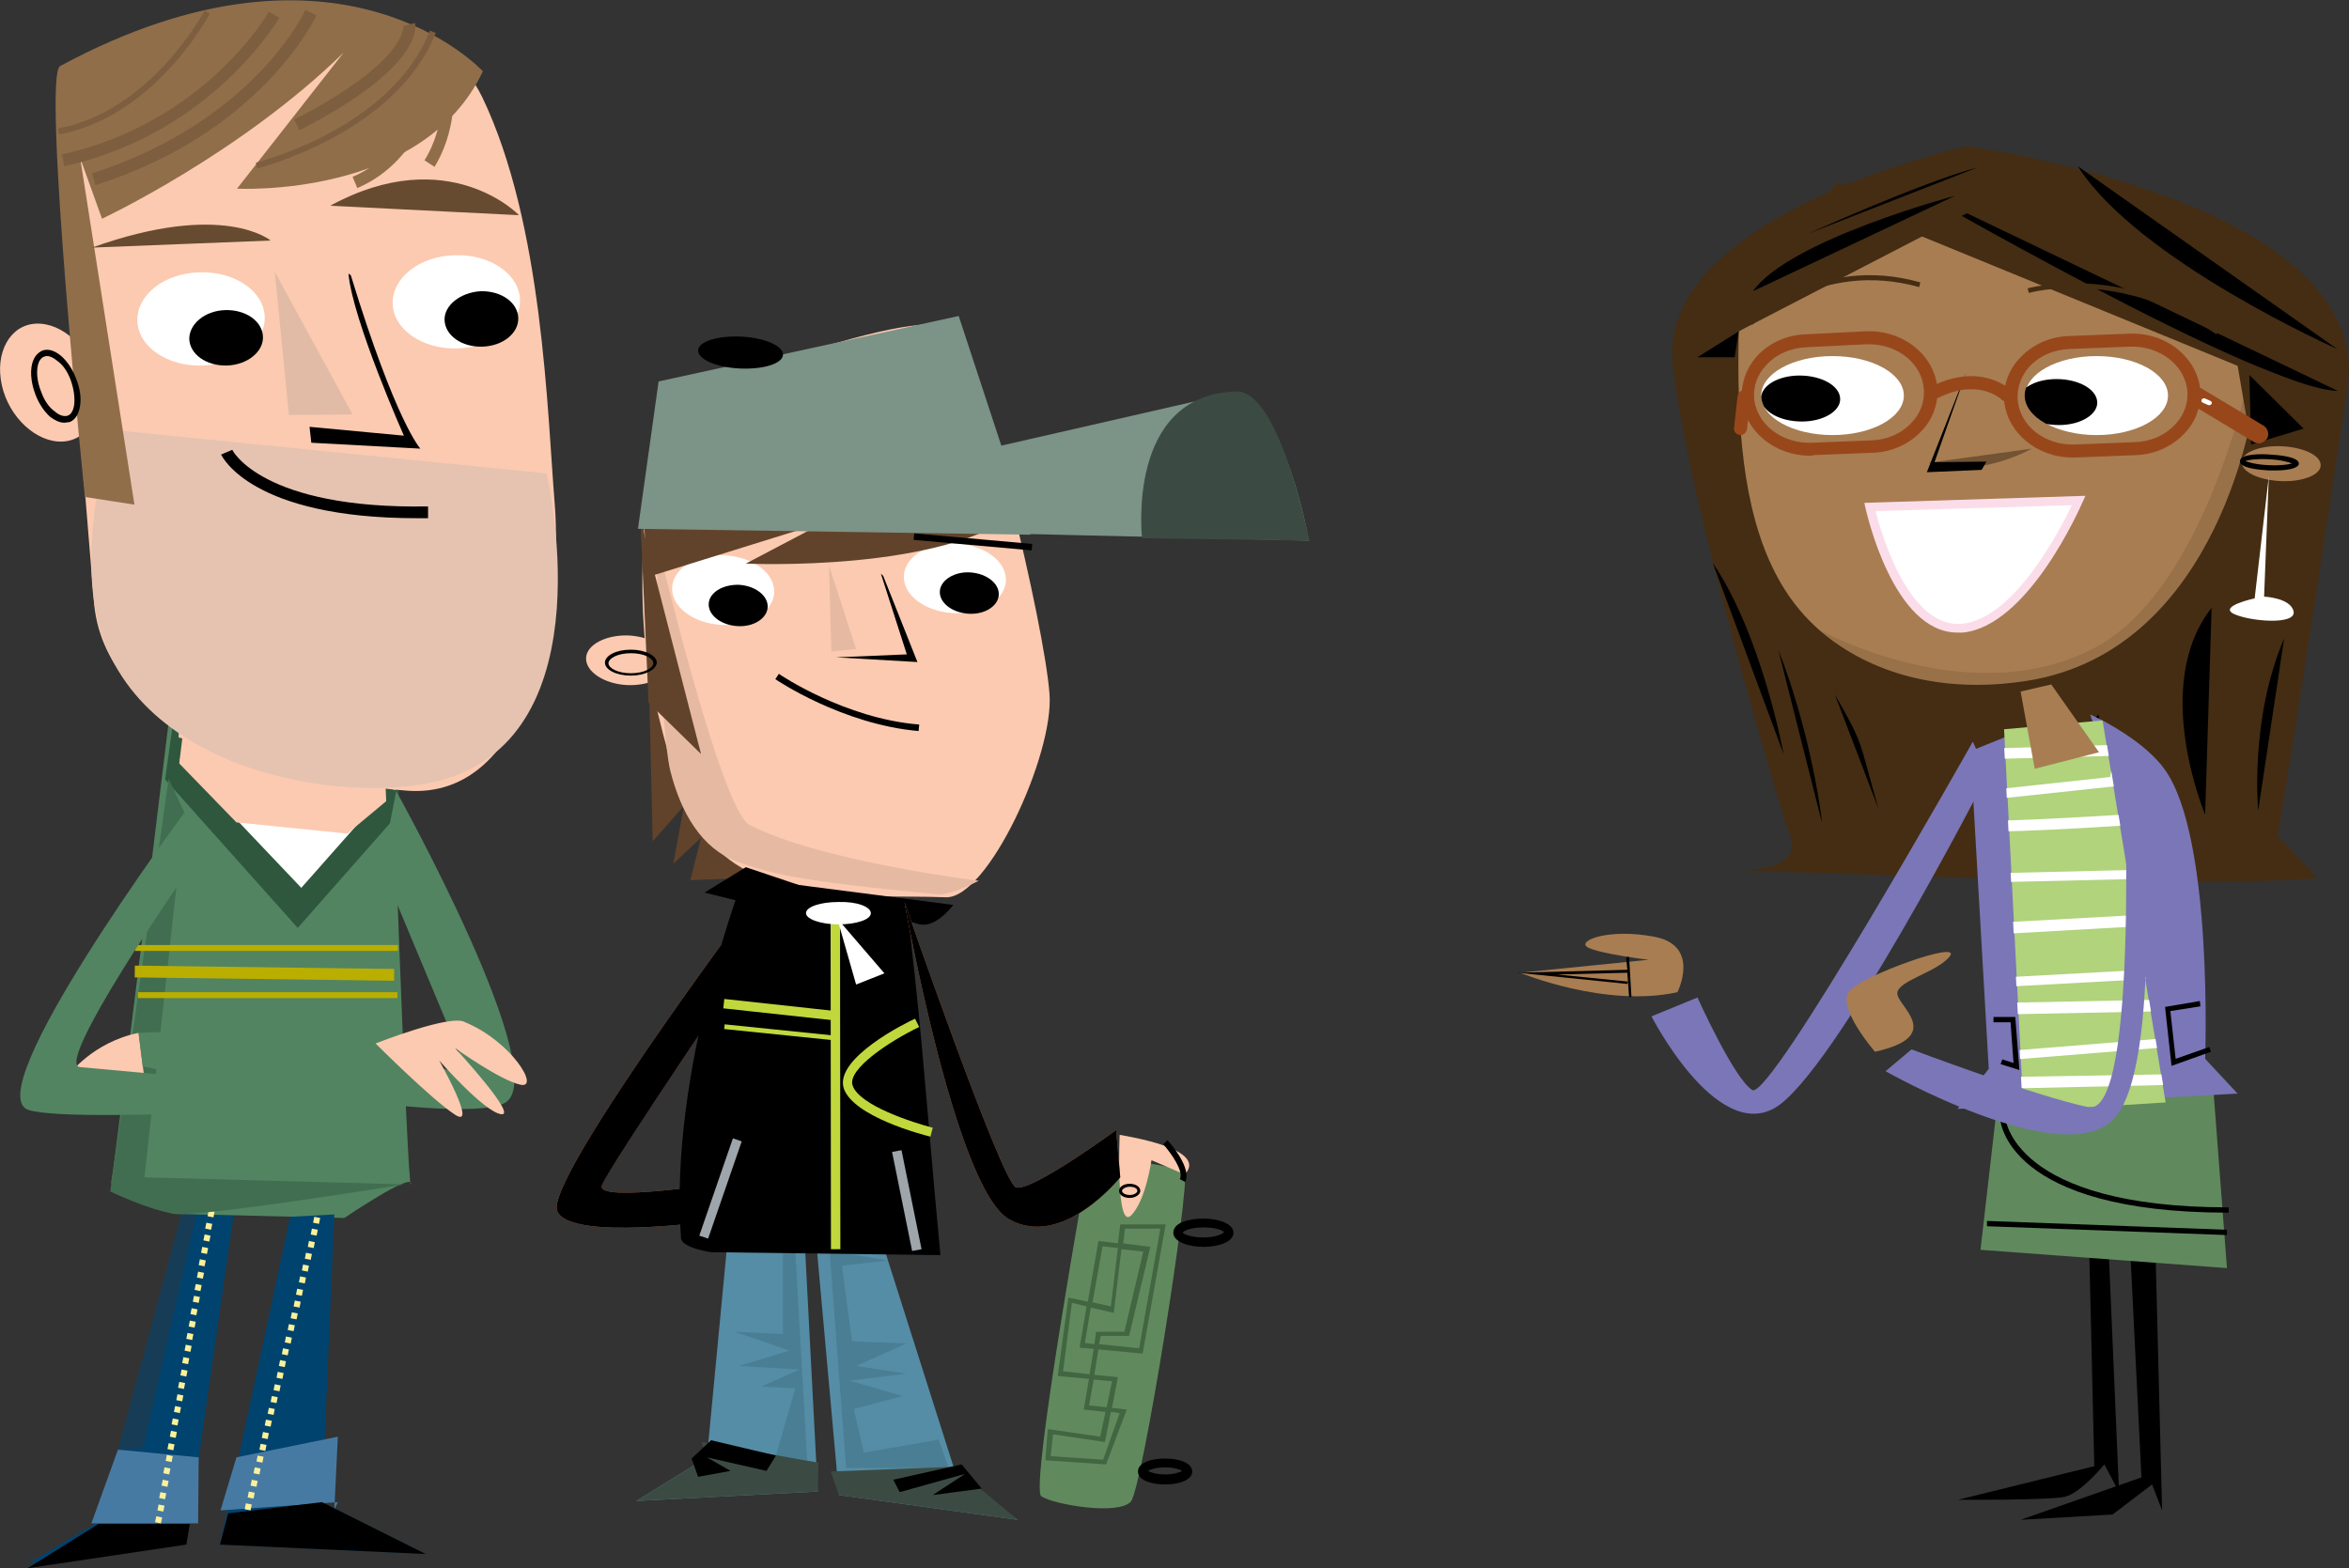 <?xml version="1.0" encoding="utf-8"?>
<!-- Generator: Adobe Illustrator 27.5.0, SVG Export Plug-In . SVG Version: 6.00 Build 0)  -->
<svg version="1.1" id="Layer_1" xmlns="http://www.w3.org/2000/svg" xmlns:xlink="http://www.w3.org/1999/xlink" x="0px" y="0px"
	 viewBox="0 0 398.4 266" style="enable-background:new 0 0 398.4 266;" xml:space="preserve">
<rect x="0" y="0" width="398.4" height="266" fill="#333333" stroke="none"/>
<style type="text/css">
	.st0{fill:#558DA6;}
	.st1{fill:#4A7E94;}
	.st2{fill:#FCCAB0;}
	.st3{fill:#61432B;}
	.st4{fill:#E6BAA2;}
	.st5{fill:#FFFFFF;}
	.st6{fill:#7C9387;}
	.st7{fill:#3B4B44;}
	.st8{fill:#E07C48;}
	.st9{fill:#C1D83C;}
	.st10{fill:#608A5D;}
	.st11{fill:#9EA5AB;}
	.st12{fill:#426542;}
	.st13{fill:#442D13;}
	.st14{fill:#A87D52;}
	.st15{fill:#725333;}
	.st16{fill:#987149;}
	.st17{fill:#7B76B7;}
	.st18{fill:#B0D37B;}
	.st19{clip-path:url(#SVGID_00000139988398425400962170000018171782488443274656_);fill:#FFFFFF;}
	.st20{fill:#FBDDEA;}
	.st21{clip-path:url(#SVGID_00000002384551271724879230000007950826511265808284_);}
	.st22{clip-path:url(#SVGID_00000123423877249027315350000016745697070910681252_);}
	.st23{fill:#98471B;}
	.st24{fill:#00436E;}
	.st25{fill:#173D56;}
	.st26{fill:#528461;}
	.st27{fill:#2F573E;}
	.st28{fill:#477AA3;}
	.st29{fill:#FDF198;}
	.st30{fill:#416E50;}
	.st31{fill:#BAAE00;}
	.st32{fill:#E5C3B0;}
	.st33{fill:#906E4A;}
	.st34{fill:#7D5E3F;}
	.st35{fill:#E2BBA6;}
	.st36{fill:#664B30;}
</style>
<polygon class="st0" points="123.3,211.5 119.9,247.2 107.9,254.6 138.7,253 136.5,211 "/>
<polygon class="st0" points="138.2,208.1 142.3,253.6 172.6,257.8 162.2,250.3 149.3,209.7 "/>
<polygon class="st1" points="132.8,212.5 132.8,226.3 124.6,225.9 133.9,229.1 125.3,231.7 135.6,232.3 129.1,235.2 134.9,235.5 
	131.6,246.9 136.9,247.7 134.9,212.5 "/>
<polygon class="st1" points="150.7,213.8 142.8,214.7 144.5,227.5 153.7,227.9 145.2,231.7 153.7,233 144.1,234.2 153.1,236.8 
	144.8,239 146.5,246.4 159.2,244.2 160.9,249 143.5,249 140.7,212.2 "/>
<g>
	<path class="st2" d="M113.7,112.4c-0.2,2.3-3.5,4-7.4,3.8c-3.9-0.2-7-2.3-6.9-4.6c0.1-2.3,3.5-4,7.4-3.8
		C110.8,108.1,113.9,110.1,113.7,112.4"/>
</g>
<polyline class="st3" points="110,113 110.7,142.7 116,136.7 114.2,146.5 118.9,142.1 117.1,149.3 131.8,148.7 "/>
<g>
	<path class="st2" d="M111.6,68.9c0,0-5.4,29.3-0.8,48.8c4.6,19.6,7.8,30.2,26.2,33.2c10,1.6,15,1,23.4,1.3
		c7.1,0.3,18.4-24.2,17.6-34.5c-0.9-12-11.2-54.6-15.6-61.3C158.1,49.8,111.6,68.9,111.6,68.9"/>
	<path class="st4" d="M111.3,91.2c0,0,10.9,46.1,15.8,48.7c11.9,6.2,38.9,9.5,38.9,9.5s-4.7,2.5-7,2.3c-24-2.3-28.3-3.5-34.1-5.6
		c-5.9-2.2-9.4-8.2-11.2-15.3C111.9,123.5,111.3,91.2,111.3,91.2"/>
	<path class="st5" d="M153.3,97.6c-0.2,3.3,3.5,6.1,8.3,6.4c4.8,0.3,8.8-2.2,9-5.4c0.2-3.3-3.5-6.1-8.3-6.4
		C157.5,91.9,153.5,94.4,153.3,97.6"/>
	<path d="M159.4,100.3c-0.1,1.9,2,3.6,4.8,3.8c2.8,0.2,5.1-1.3,5.2-3.2c0.1-1.9-2-3.6-4.8-3.8C161.9,96.9,159.5,98.4,159.4,100.3"/>
	<path class="st5" d="M114,99.6c-0.2,3.3,3.5,6.1,8.3,6.4c4.8,0.3,8.8-2.2,9-5.4c0.2-3.3-3.5-6.1-8.3-6.4
		C118.3,93.9,114.2,96.3,114,99.6"/>
	<path d="M120.2,102.4c-0.1,1.9,2,3.6,4.8,3.8c2.8,0.2,5.1-1.3,5.2-3.2c0.1-1.9-2-3.6-4.8-3.8C122.6,99.1,120.3,100.5,120.2,102.4"
		/>
</g>
<polygon class="st3" points="108.6,87.9 118.9,127.9 110,119.2 "/>
<g>
	<path class="st3" d="M110.1,97.8l29.9-9.3l-13.5,7.1c0,0,34,1.6,46.9-9.3l-64.6-1.1L110.1,97.8z"/>
</g>
<polygon class="st6" points="111.7,64.7 108.2,89.7 174.8,90.7 162.6,53.6 "/>
<g>
	<path class="st6" d="M110.7,89.1L222,91.7c0,0-4-22.8-12.4-25.2L110.7,89.1z"/>
	<path d="M155.8,124c-12.9-1.1-24.2-8.7-24.3-8.8l0.6-0.9c0.1,0.1,11.2,7.6,23.8,8.6L155.8,124z"/>
	<path class="st7" d="M209.7,66.4c-18.8,0.5-16,24.9-16,24.9l28.4,0.4C222,91.7,217.1,66.2,209.7,66.4"/>
	<path class="st8" d="M126.1,155.1c0,0-33.6,45.1-31.6,50.3c2,5.2,26.5,1.7,26.5,1.7l2-6.5c0,0-22,3.5-20.9,0.5c1-3,24-36.7,24-36.7
		L126.1,155.1z"/>
	<path d="M126.1,148.9c0,0-12.7,32.9-10.6,61.1c0.1,1.7,5.1,2.4,5.1,2.4l38.9,0.5c-0.2-1.9-1.4-15.1-2.6-29.2
		c-3.7-43.3-4.4-19,4.8-30.2L126.1,148.9z"/>
</g>
<polyline points="149.8,97.7 155.6,112.3 141.8,111.5 153.8,111 149.4,97.3 "/>
<rect x="140.9" y="153.3" transform="matrix(1 -1.058862e-03 1.058862e-03 1 -0.193 0.15)" class="st9" width="1.6" height="58.6"/>
<g>
	<path class="st10" d="M184.7,196.3c0,0-10.1,56.1-8.1,57.5c2,1.4,13.1,3.3,15.2,0.9c2-2.4,10.1-53.7,9.1-55.6
		C199.9,197.3,184.7,196.3,184.7,196.3"/>
	<path class="st2" d="M189.9,192.5c0,0-0.7,16.1,1.9,13.7c2.5-2.4,3.5-9.4,3.5-9.4l5.6,2.4C200.9,199.1,206.1,195.3,189.9,192.5"/>
	<path class="st8" d="M153.4,153c0,0,16.4,47.4,18.9,48.4c2.5,0.9,17-9.7,17-9.7l0.7,8c0,0-9.8,12.3-18.9,7.1
		C162,201.5,153.4,153,153.4,153"/>
	<path d="M197.6,251.8c-2.3,0-4.6-0.7-4.6-2.2c0-1.5,2.3-2.2,4.6-2.2c2.3,0,4.6,0.7,4.6,2.2C202.2,251.1,199.9,251.8,197.6,251.8z
		 M194.7,249.5c0.3,0.2,1.3,0.6,2.9,0.6c1.6,0,2.6-0.4,2.9-0.6c-0.3-0.2-1.3-0.6-2.9-0.6C196,248.9,195,249.3,194.7,249.5z
		 M204.1,211.5c-2.4,0-5.1-0.8-5.1-2.4c0-1.7,2.6-2.4,5.1-2.4c2.4,0,5.1,0.8,5.1,2.4C209.2,210.7,206.6,211.5,204.1,211.5z
		 M204.1,208.2c-2.2,0-3.4,0.6-3.5,0.9c0.1,0.2,1.3,0.8,3.5,0.8c2.1,0,3.3-0.6,3.5-0.9C207.4,208.7,206.2,208.2,204.1,208.2z"/>
</g>
<polygon class="st7" points="138.8,248.1 119,244.6 119.9,247.2 107.9,254.6 138.7,253 "/>
<polygon class="st7" points="140.9,249.6 161.8,248.8 172.6,257.8 142.3,253.6 "/>
<g>
	<path d="M132.8,60.2c-0.1,1.5-3.4,2.5-7.4,2.3c-4-0.2-7.1-1.6-7-3.1c0.1-1.5,3.4-2.5,7.4-2.3C129.7,57.3,132.9,58.7,132.8,60.2"/>
	<path class="st5" d="M147.7,154.9c0,1.1-2.5,1.9-5.5,1.9c-3,0-5.5-0.9-5.5-1.9c0-1.1,2.5-1.9,5.5-1.9
		C145.3,152.9,147.7,153.8,147.7,154.9"/>
</g>
<polygon class="st5" points="145.2,167 142,155.8 150,165.1 "/>
<rect x="131.6" y="161.8" transform="matrix(0.108 -0.994 0.994 0.108 -52.369 284.375)" class="st9" width="1.6" height="19.1"/>
<rect x="131.7" y="165.8" transform="matrix(0.102 -0.995 0.995 0.102 -55.576 288.679)" class="st9" width="0.8" height="18.6"/>
<g>
	<path class="st9" d="M157.8,192.8c-1.3-0.3-13.1-3.4-14.7-8.2c-1.6-5.1,10.7-11.2,12.1-11.8l0.7,1.4c-4.8,2.3-12.2,7.1-11.3,9.9
		c1.1,3.4,10.2,6.3,13.6,7.2L157.8,192.8z"/>
</g>
<rect x="164.5" y="81.8" transform="matrix(8.864429e-02 -0.996 0.996 8.864429e-02 58.903 248.166)" width="1.1" height="20.1"/>
<polygon points="126.5,147.1 119.5,151.4 128.3,153.6 136.9,150.6 "/>
<polygon class="st4" points="140.6,95.9 145.2,110.1 141,110.5 "/>
<g>
	<path d="M107,114.6c-2.5,0-4.4-1-4.4-2.2c0-1.2,1.9-2.2,4.4-2.2c2.4,0,4.4,1,4.4,2.2C111.3,113.6,109.4,114.6,107,114.6z
		 M107,110.8c-2.3,0-3.8,0.9-3.8,1.7c0,0.8,1.5,1.7,3.8,1.7c2.3,0,3.8-0.9,3.8-1.7C110.8,111.6,109.2,110.8,107,110.8z"/>
	<path d="M126.1,155.1c0,0-33.6,45.1-31.6,50.3c2,5.2,26.5,1.7,26.5,1.7l2-6.5c0,0-22,3.5-20.9,0.5c1-3,26.3-40.1,26.3-40.1
		L126.1,155.1z"/>
	<path d="M153.4,153c0,0,16.4,47.4,18.9,48.4c2.5,0.9,17-9.7,17-9.7l0.7,8c0,0-9.8,12.3-18.9,7.1C162,201.5,153.4,153,153.4,153"/>
</g>
<path class="st11" d="M154.7,212.2l-3.4-16.8l1.6-0.3l3.4,16.8L154.7,212.2z M120.1,210.1l-1.5-0.5l5.7-16.5l1.5,0.5L120.1,210.1z"
	/>
<polygon points="117.3,247.4 118.4,250.5 123.9,249.5 119.9,247.2 130,249.5 131.6,246.9 120.6,244.3 "/>
<polygon points="163.1,248.4 151.5,251 152.6,253.1 163.7,250 159.1,253 158.2,253.6 166.5,252.5 "/>
<g>
	<path d="M201,200.5l-0.9-0.5c0.7-1.3-1.4-4.3-2.8-5.9l0.7-0.7C198.5,193.9,202.2,198.2,201,200.5z"/>
</g>
<path class="st12" d="M187.6,248.4l-10.3-0.7l0.4-5.3l8.9,1.3l0.9-4.2l-3.7-0.4l0.9-5.2l-5.3-0.5l1.8-13.3l3.3,0.7l1.8-10.3l3.3,0.4
	l0.4-3.2h7.7l-3.9,21.9l-7.5-0.7l-0.7,4.3l4,0.4l-1,5.2l2.5,0.3L187.6,248.4z M178.2,247l8.9,0.6l2.8-7.9l-1.5-0.2l-1,5.1l-8.8-1.3
	L178.2,247z M184.7,238.4l3,0.3l0.9-4.4l-3.1-0.3L184.7,238.4z M180.3,232.6l4.5,0.5l0.7-4.3l-2.4-0.2l1.2-7l-2.5-0.6L180.3,232.6z
	 M186.4,228l6.8,0.7l3.6-20.3h-6l-0.3,2.5l4.6,0.6l-3.6,15.1h-4.8L186.4,228z M184,227.8l1.6,0.2l0.3-2.1h4.8l3.2-13.6l-3.7-0.4
	l-1.3,10.8l-3.9-0.9L184,227.8z M185.3,220.9l3.1,0.7l1.2-9.9l-2.6-0.3L185.3,220.9z"/>
<g>
	<path d="M191.6,203.2c-1,0-1.8-0.5-1.8-1.2c0-0.7,0.8-1.2,1.8-1.2c1,0,1.8,0.5,1.8,1.2C193.4,202.6,192.6,203.2,191.6,203.2z
		 M191.6,201.3c-0.7,0-1.3,0.4-1.3,0.7c0,0.3,0.5,0.7,1.3,0.7c0.8,0,1.3-0.4,1.3-0.7C192.9,201.6,192.4,201.3,191.6,201.3z"/>
	<path class="st13" d="M333.5,24.8c0,0-52.3,11.6-49.8,36.8c2.3,23,19.3,78.6,19.3,78.6s4.9,7.2-7.6,7.4c0,0,79.6,3.3,97.6,1.3
		l-6.7-7.1c0,0,4-23.7,11.8-75.9C403,34,333.5,24.8,333.5,24.8"/>
	<path class="st14" d="M382.8,63.4c0,0-5.3,54.4-48.7,52.3c-35.3-1.7-39.9-28.3-39.2-59.5l27.4-17.6"/>
	<path d="M396.5,66.3L322.8,31C322.8,31,383.4,66.1,396.5,66.3"/>
	<path d="M352.4,28.2l44,31C396.4,59.2,362.6,44.2,352.4,28.2"/>
	<path class="st15" d="M327.1,78.5l17.5-2.4C344.6,76.1,335.3,81.4,327.1,78.5"/>
	<path class="st16" d="M381,65.5c0,0-7.4,34.4-25.4,44.2c-21,11.4-46.7-2.7-46.7-2.7s11.6,12.1,34.8,8.5
		c33.3-5.2,38.7-47.8,38.7-47.8L381,65.5z"/>
	<path class="st14" d="M393.6,79c-0.1,1.6-3.2,2.8-6.9,2.6c-3.7-0.2-6.6-1.6-6.5-3.3c0.1-1.6,3.2-2.8,6.9-2.6
		C390.8,75.9,393.7,77.3,393.6,79"/>
	<path d="M385.9,79.8c-0.5,0-0.9,0-1.1,0c-1.8-0.1-4.1-0.4-4.7-1.1c-0.2-0.2-0.2-0.4-0.2-0.5c0.1-1.3,3.9-1.2,5.1-1.1
		c1.8,0.1,4.1,0.4,4.7,1.1c0.2,0.2,0.2,0.4,0.2,0.5C389.7,79.6,387.4,79.8,385.9,79.8z M380.8,78.2c0.5,0.2,1.8,0.6,3.9,0.7
		c2.1,0.1,3.5-0.1,4-0.3c-0.5-0.2-1.8-0.6-3.9-0.7C382.7,77.8,381.4,78,380.8,78.2z"/>
</g>
<polygon class="st13" points="381.8,75.4 398,68.1 379.3,60.8 "/>
<g>
	<path d="M375.1,103.1l-1.1,35.1C374,138.1,364.7,116.3,375.1,103.1"/>
	<path d="M387.4,108.3l-4.4,29.2C383,137.5,381.5,122,387.4,108.3"/>
	<path d="M355.9,121.2l3.5,17.1C359.3,138.3,345.7,131.4,355.9,121.2"/>
	<path d="M301.6,110.2l7.4,29.3C309.1,139.5,307.3,124.7,301.6,110.2"/>
	<path d="M311.2,117.8l7.4,19.4C315.2,125.4,316.3,126.7,311.2,117.8"/>
	<path d="M290.5,95.5l12,32.4C302.5,127.8,298.8,107.7,290.5,95.5"/>
</g>
<polygon points="381.5,63.6 381.8,75.4 390.7,72.7 "/>
<polygon class="st13" points="288.7,59.4 346.3,29.6 311.4,31.2 "/>
<g>
	<path class="st5" d="M384.8,80.8l-2.4,20.7c0,0-6.1,1.3-3.6,2.6c2.6,1.3,10.7,2,10.2-0.4c-0.5-2.3-5-2.5-5-2.5L384.8,80.8z"/>
</g>
<polygon points="287.9,60.6 294.9,56.2 294.2,60.6 "/>
<g>
	<path class="st13" d="M375.9,56.7c-16.3-11.3-31.6-7.1-31.8-7l-0.2-0.8c0.2,0,15.8-4.5,32.5,7.1L375.9,56.7z M297.2,55.1l-0.6-0.6
		c0.1-0.1,11.9-11.5,29.1-6.6l-0.2,0.8C308.7,44,297.4,55,297.2,55.1z"/>
	<path class="st17" d="M334.6,125.8c0,0-34.3,60.9-37.4,59.1c-3.1-1.9-9.3-15.7-9.3-15.7l-7.8,3.2c0,0,10.8,21.1,20.8,15.6
		c10-5.5,36.2-56.6,36.2-56.6"/>
	<path class="st14" d="M284.5,168.3c0,0,4-7.9-3.9-9.4c-7.8-1.5-13.3,0.7-11.3,1.8c2,1.1,10.3,2.1,10.3,2.1l-21.8,2.2
		C257.8,165,272.3,171,284.5,168.3"/>
	<path d="M357,197.3l2.4,55.8l-2.5-4.7c0,0-3.9,4.8-6.7,5.5c-2.8,0.6-18.1,0.5-18.1,0.5l23.1-5.7l-1.2-51.3H357z"/>
</g>
<polygon points="365.2,197.2 366.7,256.2 365,251.8 358.3,256.9 342.7,257.8 363.2,250.6 360.6,198 "/>
<polygon class="st10" points="375.1,180.9 377.7,215.1 335.9,212 339.6,179.8 "/>
<g>
	<path d="M377.7,209.5L337,208l0-0.9l40.7,1.5L377.7,209.5z M378,205.7c-37.7,0-38.8-15.5-38.8-16.2l0.9,0c0,0.2,1.2,15.3,37.9,15.3
		V205.7z"/>
	<path d="M297.3,49.4l34.3-16.2C331.6,33.2,303.4,40.7,297.3,49.4"/>
	<path d="M335.4,28.4l-28.9,11.3C306.4,39.8,325.1,31.2,335.4,28.4"/>
	<path class="st17" d="M356,121.9l-1.5-0.7l1.9,5.7l-12.5,0.9l1.4-2.8l0.8-2.4l-11.9,4.8l3.1,53.9l-5.3,6.8l47.5-2.6l-5.5-5.9
		c0,0,1.4-37.5-6.8-49C363.8,125.7,356,121.9,356,121.9"/>
</g>
<polygon class="st18" points="343.2,188.5 339.9,123.7 356.6,122.2 367.3,187 "/>
<path d="M342.5,181.5l-3.2-1l0.3-0.8l1.9,0.6l-0.5-6.9l-2.9,0l0-0.9l3.7,0L342.5,181.5z M368.3,180.8l-1.1-10l5.9-1l0.1,0.9
	l-5.1,0.8l0.9,8.1l5.7-2l0.3,0.8L368.3,180.8z"/>
<g>
	<defs>
		<polygon id="SVGID_1_" points="339.7,122.4 343,187.1 367.2,186 356.5,121.2 		"/>
	</defs>
	<clipPath id="SVGID_00000062158176102671631000000010352920994373431207_">
		<use xlink:href="#SVGID_1_"  style="overflow:visible;"/>
	</clipPath>
	<path style="clip-path:url(#SVGID_00000062158176102671631000000010352920994373431207_);fill:#FFFFFF;" d="M338,184.7l-0.3-6.2
		l30.9-2.5l-0.1-4.5l-30,0.6l-0.6-6.2l29.4-1.6l-0.8-7.4l-29.9,1.7l2.7-10.5l25.2-0.6l-0.6-7.7c-27.8,1.8-28.3,1.2-28.7,0.8
		l-0.3-0.3l0.1-0.5c0.2-0.8,2-4.6,2.4-5.4l0.2-0.4l20.3-2.2l0.6-3.6l-22.4,0.6l-0.1-1.8l24.5-0.7l-1.1,7l-20.6,2.2
		c-0.6,1.2-1.3,2.7-1.7,3.7c3.9,0.1,18.3-0.7,27.5-1.3l0.9-0.1l0.8,11.2l-25.7,0.6l-1.7,6.9l29.2-1.6l1.1,10.9l-29.4,1.6l0.3,2.7
		l30.1-0.6l0.1,7.9l-30.9,2.5l0.1,2.8l29.7-0.5l0,1.8L338,184.7z"/>
</g>
<g>
	<path class="st17" d="M360.2,128.1c0,0,2.8,61.5-6,59.7c-8.8-1.8-30-9.8-30-9.8l-4.4,3.7c0,0,29.9,17,38.6,8.2
		c8.7-8.7,4.8-55.6,4.8-55.6"/>
	<path class="st14" d="M318,178.4c0,0-6.5-7.5-4.4-10.2c2.1-2.7,19.2-8.8,17.1-6c-2.1,2.7-8.7,4.1-8.9,6.2
		C321.5,170.5,330.2,175.7,318,178.4"/>
</g>
<polygon class="st14" points="342.7,117.3 347.9,116.1 356,127.6 345.1,130.4 "/>
<polygon points="276.3,169.1 276,165 264.1,165.3 276.1,166.5 276,166.9 257.4,165 276,164.5 275.8,162.4 276.3,162.3 276.7,169.1 
	"/>
<polygon points="333.5,63.1 326.8,80.1 336.1,79.7 336.9,78.3 328.1,78.4 "/>
<g>
	<path class="st5" d="M352.6,84.9L317.1,86c0,0,4.7,21.6,15.7,20.5C343.6,105.5,352.6,84.9,352.6,84.9"/>
	<path class="st20" d="M332,107.3c-10.9,0-15.4-20.3-15.6-21.1l-0.2-0.9l37.5-1.2l-0.5,1.1c-0.4,0.9-9.2,21-20.3,22.1
		C332.6,107.3,332.3,107.3,332,107.3z M318.1,86.7c1,3.9,5.7,20,14.7,19.1c8.9-0.9,16.6-16,18.6-20.1L318.1,86.7z"/>
	<path class="st5" d="M343.5,67.1c0,3.7,5.4,6.7,12.1,6.7c6.7,0,12.1-3,12.1-6.7c0-3.7-5.4-6.7-12.1-6.7
		C348.9,60.4,343.5,63.4,343.5,67.1"/>
	<path class="st5" d="M298.7,67.1c0,3.7,5.4,6.7,12.1,6.7c6.7,0,12.1-3,12.1-6.7c0-3.7-5.4-6.7-12.1-6.7
		C304.1,60.4,298.7,63.4,298.7,67.1"/>
</g>
<g>
	<defs>
		<path id="SVGID_00000047049665498176553940000011475441394003740556_" d="M343.4,67.1c0,3.7,5.4,6.7,12.1,6.7
			c6.7,0,12.1-3,12.1-6.7c0-3.7-5.4-6.7-12.1-6.7C348.8,60.3,343.4,63.3,343.4,67.1"/>
	</defs>
	<clipPath id="SVGID_00000165197413460933907930000004008062899165041332_">
		<use xlink:href="#SVGID_00000047049665498176553940000011475441394003740556_"  style="overflow:visible;"/>
	</clipPath>
	<path style="clip-path:url(#SVGID_00000165197413460933907930000004008062899165041332_);" d="M342.3,68.2c0.1,2.2,3.2,3.9,6.9,3.9
		s6.6-1.8,6.5-3.9c-0.1-2.2-3.2-3.9-6.9-3.9C345.1,64.3,342.2,66,342.3,68.2"/>
</g>
<g>
	<defs>
		<path id="SVGID_00000132084995063271609560000000637125199974974650_" d="M298.7,67.1c0,3.7,5.4,6.7,12.1,6.7
			c6.7,0,12.1-3,12.1-6.7c0-3.7-5.4-6.7-12.1-6.7C304.1,60.3,298.7,63.3,298.7,67.1"/>
	</defs>
	<clipPath id="SVGID_00000165921275325328178590000007636572216781371825_">
		<use xlink:href="#SVGID_00000132084995063271609560000000637125199974974650_"  style="overflow:visible;"/>
	</clipPath>
	<path style="clip-path:url(#SVGID_00000165921275325328178590000007636572216781371825_);" d="M298.7,67.6c0.1,2.2,3.2,3.9,6.9,3.9
		c3.7,0,6.6-1.8,6.5-3.9c-0.1-2.2-3.2-3.9-6.9-3.9C301.5,63.7,298.6,65.5,298.7,67.6"/>
</g>
<g>
	<path class="st23" d="M351.5,77.6c-6.1,0-11.2-4.3-11.6-9.8l0,0c-0.1-2.6,0.8-5.1,2.6-7c2.1-2.3,5.1-3.7,8.4-3.8l10.1-0.4
		c6.4-0.3,11.8,4.1,12.2,9.8c0.1,2.6-0.8,5.1-2.6,7c-2.1,2.3-5.1,3.7-8.4,3.8l-10.1,0.4C351.9,77.6,351.7,77.6,351.5,77.6z
		 M342.2,67.7c0.3,4.5,4.6,7.9,9.8,7.7l10.1-0.4c2.7-0.1,5.2-1.2,6.9-3.1c1.4-1.5,2.1-3.4,2-5.4c-0.3-4.5-4.7-7.9-9.8-7.7L351,59.2
		c-2.7,0.1-5.2,1.2-6.9,3.1C342.8,63.8,342.1,65.7,342.2,67.7L342.2,67.7z M307,77.3c-6.1,0-11.2-4.3-11.6-9.8l0,0
		c-0.1-2.6,0.8-5,2.5-7c2.1-2.3,5.1-3.7,8.4-3.8l10.1-0.5c6.4-0.3,11.8,4.1,12.2,9.8c0.1,2.6-0.8,5.1-2.6,7
		c-2.1,2.3-5.1,3.7-8.4,3.8l-10.1,0.4C307.4,77.3,307.2,77.3,307,77.3z M317,58.4c-0.2,0-0.3,0-0.5,0l-10.1,0.5
		c-2.7,0.1-5.2,1.2-6.9,3.1c-1.4,1.5-2.1,3.4-2,5.4v0c0.3,4.5,4.7,7.9,9.8,7.7l10.1-0.4c2.7-0.1,5.2-1.2,6.9-3.1
		c1.4-1.5,2.1-3.4,2-5.4C326.1,61.8,322,58.4,317,58.4z"/>
	<path class="st23" d="M340.3,68.1c-0.3,0-0.6-0.1-0.8-0.3c-0.2-0.2-4-3.7-10.8-0.3c-0.6,0.3-1.2,0.1-1.5-0.5
		c-0.3-0.6-0.1-1.2,0.5-1.5c8.3-4.1,13.2,0.5,13.4,0.7c0.4,0.4,0.5,1.2,0,1.6C340.9,68,340.6,68.1,340.3,68.1z"/>
</g>
<path class="st23" d="M383.1,75.2c-0.3,0-0.6-0.1-0.8-0.2l-10.5-6.3c-0.8-0.5-1-1.5-0.6-2.2c0.5-0.8,1.4-1,2.2-0.6l10.5,6.3
	c0.8,0.5,1,1.5,0.6,2.2C384.1,74.9,383.6,75.2,383.1,75.2z"/>
<path class="st23" d="M295.2,73.8c0,0-0.1,0-0.1,0c-0.6-0.1-1.1-0.6-1-1.2l0.6-5.4c0.1-0.6,0.6-1.1,1.2-1c0.6,0.1,1.1,0.6,1,1.2
	l-0.6,5.4C296.2,73.3,295.8,73.8,295.2,73.8z"/>
<g>
	<path class="st5" d="M373.4,67.8c-0.1,0.2,0,0.4,0.2,0.5l0.9,0.4c0.2,0.1,0.5,0,0.6-0.2c0.1-0.2,0-0.4-0.2-0.5l-0.9-0.4
		C373.8,67.5,373.5,67.6,373.4,67.8"/>
</g>
<polygon class="st24" points="31.1,205.5 17.9,257.4 4.8,265.2 31.6,262 39.7,205.5 "/>
<polygon class="st25" points="33.3,206 24.3,245.6 20,245.9 31.2,204.3 "/>
<g>
	<path class="st26" d="M29.2,117.6c0,0-9.7,79.9-10.3,82.7c-0.6,2.8,10.7,5.6,10.7,5.6l28.8,0.7c0,0,11.8-8,11.3-5.7
		c-0.6,2.3-3.6-84.6-3.6-84.6"/>
</g>
<polygon class="st27" points="67.5,138.1 50.5,157.4 28,132.2 29.6,120.8 68,124.7 "/>
<polygon class="st24" points="49.2,206.4 37.3,262 72.2,263.6 54.6,254.8 56.7,206 "/>
<polygon class="st2" points="67.1,134 30.3,125.1 30.5,110.4 68.4,115.1 "/>
<rect x="17.9" y="256.3" transform="matrix(0.998 -6.465105e-02 6.465105e-02 0.998 -16.56 2.175)" width="14.9" height="1.3"/>
<polyline class="st28" points="57.3,254.8 37.4,256.2 40.1,247.2 57.3,243.7 56.7,256.1 "/>
<polygon class="st5" points="30.4,128.8 51.1,150.6 64.1,135.9 "/>
<polygon class="st28" points="20,245.9 33.7,247.2 33.6,258.4 15.5,258.4 "/>
<path class="st29" d="M27.3,258.4l-1-0.2l0.2-1l1,0.2L27.3,258.4z M27.7,256.4l-1-0.2l0.2-1l1,0.2L27.7,256.4z M28,254.3l-1-0.2
	l0.2-1l1,0.2L28,254.3z M28.4,252.2l-1-0.2l0.2-1l1,0.2L28.4,252.2z M28.7,250.1l-1-0.2l0.2-1l1,0.2L28.7,250.1z M29.1,248l-1-0.2
	l0.2-1l1,0.2L29.1,248z M29.4,246l-1-0.2l0.2-1l1,0.2L29.4,246z M29.8,243.9l-1-0.2l0.2-1l1,0.2L29.8,243.9z M30.1,241.8l-1-0.2
	l0.2-1l1,0.2L30.1,241.8z M30.5,239.7l-1-0.2l0.2-1l1,0.2L30.5,239.7z M30.9,237.7l-1-0.2l0.2-1l1,0.2L30.9,237.7z M31.2,235.6
	l-1-0.2l0.2-1l1,0.2L31.2,235.6z M31.6,233.5l-1-0.2l0.2-1l1,0.2L31.6,233.5z M31.9,231.4l-1-0.2l0.2-1l1,0.2L31.9,231.4z
	 M32.3,229.3l-1-0.2l0.2-1l1,0.2L32.3,229.3z M32.6,227.3l-1-0.2l0.2-1l1,0.2L32.6,227.3z M33,225.2l-1-0.2l0.2-1l1,0.2L33,225.2z
	 M33.3,223.1l-1-0.2l0.2-1l1,0.2L33.3,223.1z M33.7,221l-1-0.2l0.2-1l1,0.2L33.7,221z M34,219l-1-0.2l0.2-1l1,0.2L34,219z
	 M34.4,216.9l-1-0.2l0.2-1l1,0.2L34.4,216.9z M34.7,214.8l-1-0.2l0.2-1l1,0.2L34.7,214.8z M35.1,212.7l-1-0.2l0.2-1l1,0.2
	L35.1,212.7z M35.5,210.6l-1-0.2l0.2-1l1,0.2L35.5,210.6z M35.8,208.6l-1-0.2l0.2-1l1,0.2L35.8,208.6z M36.2,206.5l-1-0.2l0.2-1
	l1,0.2L36.2,206.5z"/>
<path class="st29" d="M42.5,256.2l-1-0.2l0.2-1l1,0.2L42.5,256.2z M43,254.2l-1-0.2l0.2-1l1,0.2L43,254.2z M43.5,252.2l-1-0.2l0.2-1
	l1,0.2L43.5,252.2z M44,250.1l-1-0.2l0.2-1l1,0.2L44,250.1z M44.5,248.1l-1-0.2l0.2-1l1,0.2L44.5,248.1z M45,246.1l-1-0.2l0.2-1
	l1,0.2L45,246.1z M45.4,244.1l-1-0.2l0.2-1l1,0.2L45.4,244.1z M45.9,242l-1-0.2l0.2-1l1,0.2L45.9,242z M46.4,240l-1-0.2l0.2-1l1,0.2
	L46.4,240z M46.9,238l-1-0.2l0.2-1l1,0.2L46.9,238z M47.4,236l-1-0.2l0.2-1l1,0.2L47.4,236z M47.9,233.9l-1-0.2l0.2-1l1,0.2
	L47.9,233.9z M48.3,231.9l-1-0.2l0.2-1l1,0.2L48.3,231.9z M48.8,229.9l-1-0.2l0.2-1l1,0.2L48.8,229.9z M49.3,227.9l-1-0.2l0.2-1
	l1,0.2L49.3,227.9z M49.8,225.8l-1-0.2l0.2-1l1,0.2L49.8,225.8z M50.3,223.8l-1-0.2l0.2-1l1,0.2L50.3,223.8z M50.8,221.8l-1-0.2
	l0.2-1l1,0.2L50.8,221.8z M51.2,219.8l-1-0.2l0.2-1l1,0.2L51.2,219.8z M51.7,217.7l-1-0.2l0.2-1l1,0.2L51.7,217.7z M52.2,215.7
	l-1-0.2l0.2-1l1,0.2L52.2,215.7z M52.7,213.7l-1-0.2l0.2-1l1,0.2L52.7,213.7z M53.2,211.7l-1-0.2l0.2-1l1,0.2L53.2,211.7z
	 M53.7,209.6l-1-0.2l0.2-1l1,0.2L53.7,209.6z M54.1,207.6l-1-0.2l0.2-1l1,0.2L54.1,207.6z"/>
<g>
	<path class="st30" d="M28.6,132.1l-9.9,70c0,0,6.4,3.1,10.9,3.8c4.5,0.6,39-5,39-5l-44.1-1.2l6.8-61.8L28.6,132.1z"/>
</g>
<rect x="43.8" y="143" transform="matrix(1.283070e-02 -1 1 1.283070e-02 -120.72 207.76)" class="st31" width="2" height="44"/>
<path class="st31" d="M67.4,169.3h-44v-1h44V169.3z M67.4,161.3H22.9v-1h44.6V161.3z"/>
<polygon points="37.3,262 72.2,263.6 54.6,254.8 38.7,256.7 "/>
<polygon points="16.7,258.5 4.7,266 31.6,262 32.2,258.5 "/>
<polygon class="st2" points="31.8,118.1 30.4,129.5 40.1,139.5 58.9,141.4 65.5,135.9 65,123.9 "/>
<g>
	<path class="st2" d="M16.4,64.5c1.2,5.5-1.4,10.2-5.8,10.4c-4.4,0.2-9.1-4.1-10.3-9.6c-1.2-5.5,1.4-10.2,5.8-10.4
		C10.6,54.7,15.2,59,16.4,64.5"/>
	<path class="st2" d="M10.4,12.7c1.5-5.2,57.8-24.1,71.4,3.8C92.1,38,92.8,69.8,94.1,85.7c1.3,16.3-3.5,50.3-25.3,48.4
		c-21.3-1.7-51.4-10.3-52.9-32.4C13,65.9,8.8,17.9,10.4,12.7"/>
	<path class="st32" d="M18.8,72.9l73.9,7.4c0,0,10.5,44.1-17.7,52c-16.1,4.5-55.2-1.2-59.1-30.6C14.1,88.4,18.8,72.9,18.8,72.9"/>
	<path d="M59.5,46.7c7.7,25.1,11.8,29.4,11.8,29.4l-18.5-1l-0.3-2.7l16,1.5c0,0-8.7-19.6-9.4-27.5L59.5,46.7z"/>
	<path d="M70.7,87.9c-28,0-33-10.4-33.2-10.8l1.9-0.8l-0.9,0.4l0.9-0.4c0,0.1,5.1,10.1,33.2,9.6l0,2C72,87.9,71.4,87.9,70.7,87.9z"
		/>
	<path class="st33" d="M17.3,37.1c0,0,23.3-10.9,41-28.2L40.2,32c0,0,31.5,1.7,41.7-19.9c0,0-24.2-26.5-71.7-0.9
		c-3.1,1.7,4.2,73.1,4.2,73.1l8.4,1.3l-9.2-58.8"/>
	<path class="st33" d="M60.6,31.9L59.8,30c11.1-4.7,13-18.8,13-19l1.9,0.2c-0.1-0.6-0.2-1-0.2-1l2-0.4c0.1,0.4,2.2,10.3-2.8,18.5
		L72,27.2c3.6-5.8,3.2-12.7,2.8-15.6C74.4,14,71.9,27.1,60.6,31.9z"/>
	<path class="st5" d="M66.6,51.5c0.1,4.4,5.1,7.8,11,7.6c6-0.2,10.7-3.9,10.6-8.2c-0.1-4.4-5.1-7.8-11-7.6
		C71.2,43.4,66.5,47.1,66.6,51.5"/>
	<path d="M75.4,54.3c0.1,2.6,2.9,4.6,6.4,4.5c3.5-0.1,6.2-2.3,6.1-4.9c-0.1-2.6-2.9-4.6-6.4-4.5C78.1,49.6,75.3,51.8,75.4,54.3"/>
	<path class="st5" d="M23.3,54.4c0.1,4.4,5.1,7.8,11,7.6c6-0.2,10.7-3.9,10.6-8.2c-0.1-4.4-5.1-7.8-11-7.6
		C27.9,46.3,23.2,50,23.3,54.4"/>
	<path d="M32.1,57.5c0.1,2.6,2.9,4.6,6.4,4.5c3.4-0.1,6.2-2.3,6.1-4.9c-0.1-2.6-2.9-4.6-6.4-4.5C34.8,52.7,32.1,54.9,32.1,57.5"/>
	<path class="st34" d="M16.2,31.4l-0.6-2C29.8,24.9,38.9,17.6,44,12.3c5.6-5.8,7.8-10.6,7.8-10.6l1.9,0.9
		C53.3,3.3,44.2,22.5,16.2,31.4z M10.9,28.2l-0.4-2c24.3-5.4,35-24,35.1-24.2l1.8,1C47.2,3.2,36.1,22.6,10.9,28.2z"/>
	<path class="st34" d="M10,22.8l-0.2-1C25.6,18.9,34.6,2,34.7,1.8l0.9,0.5C35.5,2.5,26.3,19.8,10,22.8z"/>
	<path class="st34" d="M50.8,22.1l-0.9-1.8C69.1,10.4,68.4,4.5,68.4,4.4l2-0.5C70.5,4.7,71.6,11.4,50.8,22.1z"/>
	<path class="st34" d="M43.6,28.6l-0.2-1c0.2-0.1,23-5.7,29.5-22.4l1,0.4C67.1,22.7,43.8,28.5,43.6,28.6z"/>
	<path d="M10.9,71.7c-0.8,0-1.6-0.4-2.4-1c-1-0.9-1.9-2.2-2.5-3.8c-0.8-2.1-1-4.4-0.3-5.9c0.3-0.7,0.8-1.2,1.4-1.5
		c1-0.4,2.1-0.1,3.3,0.9c1,0.9,1.9,2.2,2.5,3.8l0,0c0.6,1.5,0.9,3.1,0.7,4.5c-0.2,1.5-0.8,2.5-1.8,2.9
		C11.5,71.6,11.2,71.7,10.9,71.7z M8,60.4c-0.2,0-0.3,0-0.5,0.1c-0.4,0.1-0.7,0.5-0.9,0.9c-0.5,1.2-0.4,3.2,0.4,5.1
		c0.5,1.4,1.3,2.6,2.3,3.3c0.8,0.7,1.6,0.9,2.2,0.7c0.6-0.2,1-1,1.1-2c0.1-1.2-0.1-2.6-0.6-4c-0.5-1.4-1.3-2.6-2.3-3.3
		C9.1,60.7,8.5,60.4,8,60.4z"/>
</g>
<polygon class="st35" points="46.6,46.1 49,70.4 59.8,70.3 "/>
<g>
	<path class="st36" d="M15.6,42l30.3-1.2C45.9,40.8,37.9,34,15.6,42"/>
	<path class="st36" d="M56,34.9l32,1.6C88.1,36.5,76,24,56,34.9"/>
	<path class="st2" d="M11.7,182.3c0,0,4-5.5,11.8-7.1l0.9,7L11.7,182.3z"/>
	<path class="st26" d="M31.3,137.8c0,0-35.4,47.8-26.4,50.5c8.9,2.6,68.5-1.7,68.5-1.7l-1.8-0.3L13.5,181
		c-4.2-0.7,17.4-31.9,17.4-31.9L31.3,137.8z"/>
	<path class="st26" d="M23.5,175.2c0,0,32-2,56.2,7.7l-15-35.9l2.5-12.8c0,0,27.3,49,18.2,53c-8.9,4-61.2-6.3-61.2-6.3L23.5,175.2z"
		/>
	<path class="st2" d="M63.7,177c0,0,12.9-5.1,15.2-3.6c7.9,3.3,12.7,11.3,9.4,10.6c-3.4-0.7-11.1-6.2-11.1-6.2S87.9,189.4,85,189
		c-2.9-0.4-10.5-9.1-10.5-9.1s6.6,11.7,2.7,9.2C73.2,186.5,63.7,177,63.7,177"/>
</g>
</svg>

